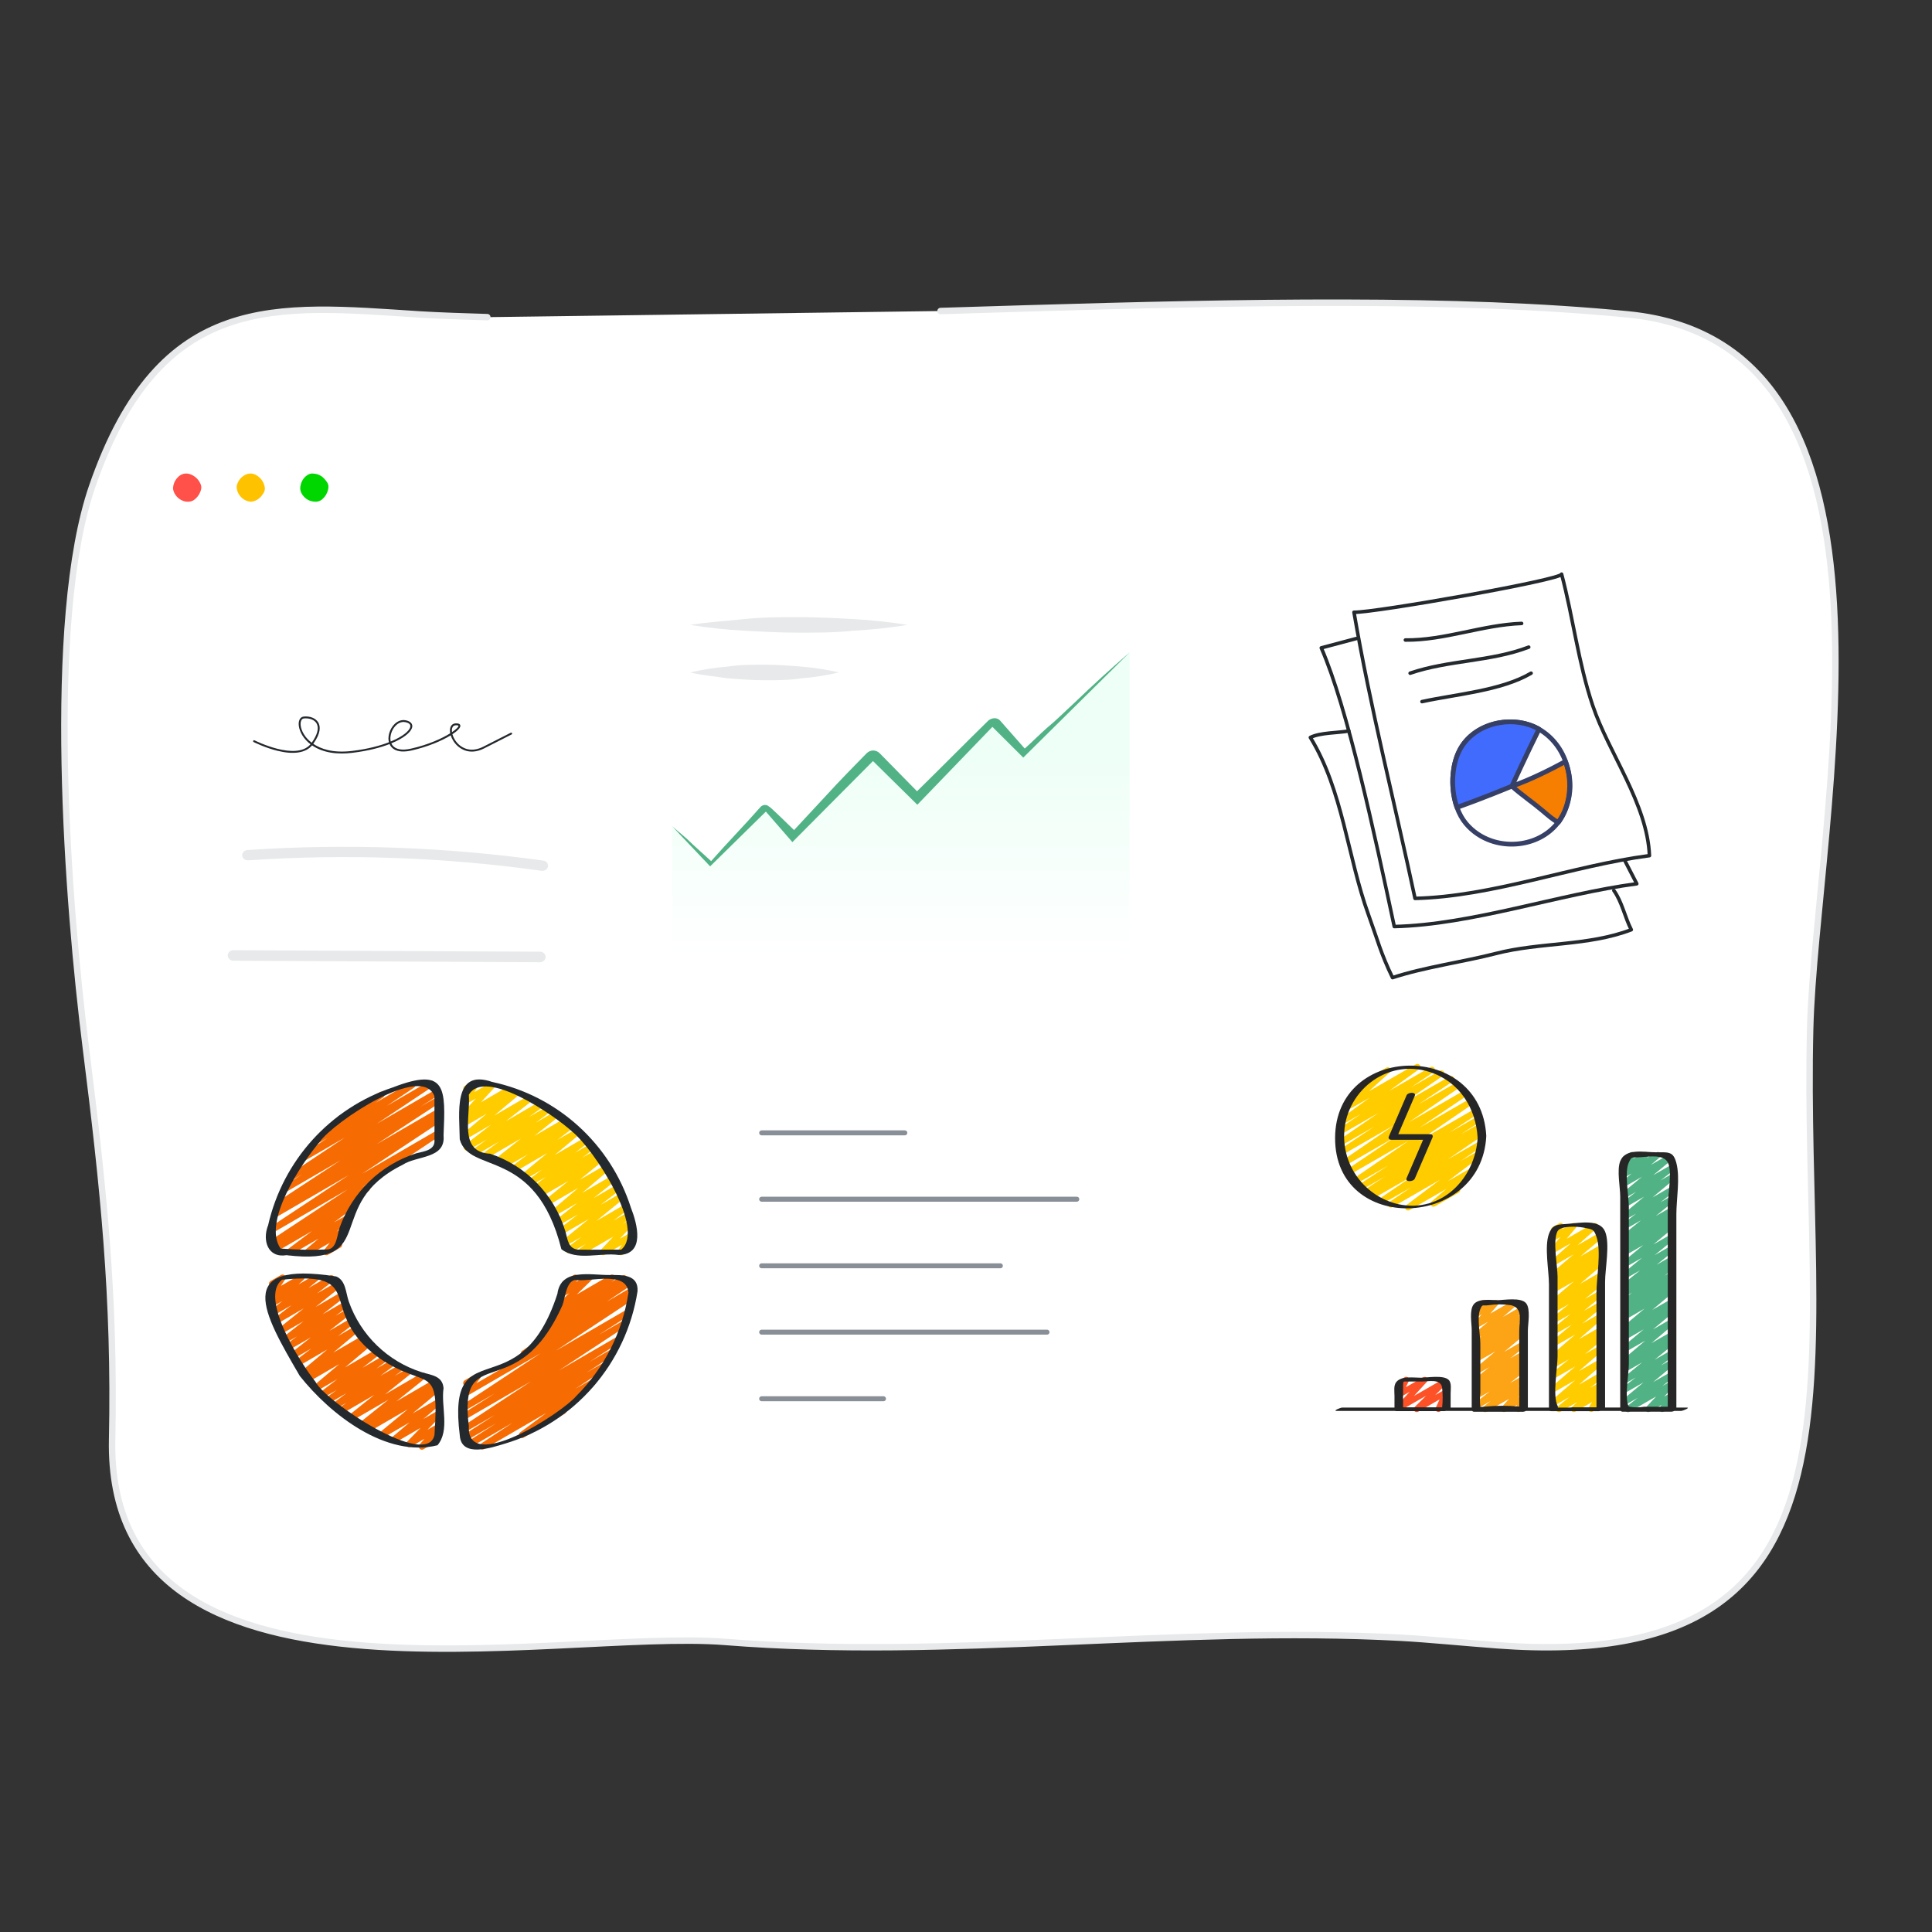 <?xml version="1.0" encoding="UTF-8"?>
<svg width="300px" height="300px" viewBox="0 0 300 300" version="1.1" xmlns="http://www.w3.org/2000/svg" xmlns:xlink="http://www.w3.org/1999/xlink">
    <rect x="0" y="0" width="300" height="300" fill="#333333" stroke="none"/>
    <title>custom_dashboard</title>
    <defs>
        <linearGradient x1="50%" y1="34.481%" x2="50%" y2="100%" id="linearGradient-1">
            <stop stop-color="#EEFFF7" offset="0%"></stop>
            <stop stop-color="#FFFFFF" offset="100%"></stop>
        </linearGradient>
    </defs>
    <g id="custom_dashboard" stroke="none" stroke-width="1" fill="none" fill-rule="evenodd">
        <g id="Group-19" transform="translate(10, 47)">
            <path d="M136.047,1.295 C140.865,1.145 144.435,1.034 149.271,0.89 C182.883,-0.113 216.39,-0.787 242.858,1.826 C289.492,6.435 271.889,80.511 271.082,112.718 C269.777,164.751 283.461,213.051 222.556,208.483 C216.93,208.062 211.727,207.531 207.445,207.303 C172.459,205.434 137.598,210.742 102.603,207.958 C76.204,205.857 6.466,221.688 7.411,176.501 C7.871,154.563 6.068,137.386 3.327,115.673 C0.52,93.437 -2.926,49.459 4.321,28.502 C14.876,-2.003 33.001,0.402 55.143,1.825 C57.924,2.004 62.767,2.167 65.668,2.248" id="Stroke-35" stroke="#E7E9EA" fill="#FFFFFF" stroke-linecap="round" stroke-linejoin="round"></path>
            <g id="bar-chart" transform="translate(197.313, 118.195)" fill-rule="nonzero">
                <path d="M12.671,54.078 C12.484,54.078 12.316,53.965 12.244,53.793 C12.173,53.621 12.213,53.423 12.346,53.292 L14.114,51.546 L10.148,53.826 C9.951,53.94 9.7,53.894 9.557,53.717 C9.414,53.54 9.422,53.286 9.576,53.118 L11.576,50.93 L10.147,51.752 C9.972,51.853 9.75,51.828 9.602,51.69 C9.454,51.553 9.413,51.336 9.501,51.154 L10.008,50.114 C9.842,50.104 9.69,50.02 9.595,49.884 C9.534,49.779 9.517,49.653 9.549,49.535 C9.581,49.417 9.658,49.317 9.764,49.256 L10.805,48.658 C10.98,48.557 11.201,48.582 11.349,48.72 C11.498,48.857 11.539,49.075 11.45,49.257 L10.989,50.207 L13.684,48.666 C13.88,48.553 14.13,48.599 14.273,48.775 C14.415,48.952 14.408,49.205 14.256,49.372 L12.256,51.561 L16.757,48.973 C16.958,48.86 17.211,48.912 17.35,49.095 C17.49,49.277 17.473,49.534 17.311,49.697 L15.543,51.436 L17.019,50.587 C17.193,50.49 17.41,50.515 17.556,50.65 C17.703,50.784 17.747,50.996 17.665,51.177 L17.059,52.491 C17.282,52.383 17.551,52.47 17.668,52.689 C17.784,52.907 17.706,53.178 17.491,53.302 L16.267,54.005 C16.094,54.102 15.878,54.076 15.731,53.943 C15.585,53.809 15.54,53.597 15.622,53.416 L16.226,52.105 L12.899,54.019 C12.829,54.058 12.751,54.078 12.671,54.078 L12.671,54.078 Z" id="Path" fill="#FD5227"></path>
                <path d="M23.3,54.082 C23.105,54.081 22.931,53.958 22.866,53.774 C22.802,53.59 22.861,53.386 23.013,53.264 L24.151,52.359 L22.142,53.514 C21.934,53.631 21.67,53.569 21.536,53.372 C21.401,53.174 21.44,52.908 21.626,52.757 L24.024,50.861 L22.14,51.946 C21.928,52.066 21.658,52.002 21.525,51.799 C21.391,51.595 21.439,51.323 21.635,51.178 L22.426,50.596 L22.14,50.76 C21.927,50.882 21.656,50.816 21.523,50.611 C21.39,50.406 21.441,50.134 21.639,49.99 L21.97,49.752 C21.764,49.779 21.565,49.666 21.484,49.476 C21.403,49.285 21.46,49.064 21.623,48.936 L23.973,47.086 L22.139,48.14 C21.932,48.256 21.671,48.197 21.535,48.003 C21.399,47.81 21.432,47.545 21.612,47.391 L24.906,44.634 L22.139,46.225 C21.926,46.348 21.654,46.284 21.52,46.079 C21.386,45.873 21.437,45.599 21.636,45.455 L22.055,45.152 C21.856,45.216 21.639,45.141 21.523,44.968 C21.388,44.765 21.436,44.493 21.632,44.347 L22.703,43.55 L22.139,43.875 C21.927,43.996 21.658,43.933 21.523,43.73 C21.389,43.527 21.436,43.255 21.631,43.109 L22.809,42.23 L22.139,42.615 C21.932,42.734 21.668,42.676 21.531,42.482 C21.393,42.288 21.427,42.021 21.609,41.867 L23.784,40.027 L22.141,40.972 C21.946,41.085 21.697,41.04 21.554,40.866 C21.41,40.692 21.414,40.441 21.563,40.271 L22.772,38.893 L22.141,39.254 C21.958,39.358 21.727,39.325 21.58,39.173 C21.434,39.021 21.41,38.789 21.523,38.611 L21.825,38.14 C21.659,38.077 21.544,37.924 21.53,37.748 C21.516,37.571 21.605,37.402 21.759,37.313 L22.799,36.716 C22.983,36.612 23.214,36.645 23.36,36.797 C23.506,36.949 23.53,37.181 23.418,37.359 L23.318,37.517 L24.715,36.713 C24.91,36.601 25.158,36.646 25.301,36.819 C25.444,36.992 25.441,37.243 25.293,37.412 L24.086,38.791 L27.695,36.718 C27.902,36.602 28.163,36.66 28.3,36.853 C28.437,37.046 28.404,37.311 28.225,37.466 L26.055,39.304 L29.007,37.609 C29.218,37.488 29.488,37.551 29.623,37.754 C29.757,37.957 29.71,38.229 29.515,38.375 L28.333,39.257 L29.01,38.868 C29.221,38.752 29.486,38.817 29.619,39.018 C29.751,39.218 29.706,39.487 29.515,39.634 L28.444,40.432 L29.012,40.106 C29.224,39.982 29.497,40.047 29.631,40.252 C29.765,40.457 29.714,40.732 29.515,40.875 L29.096,41.178 C29.306,41.107 29.538,41.195 29.647,41.388 C29.756,41.581 29.711,41.824 29.54,41.966 L26.248,44.723 L29.015,43.129 C29.225,43.01 29.491,43.071 29.626,43.27 C29.762,43.469 29.721,43.738 29.532,43.888 L27.179,45.739 L29.018,44.683 C29.231,44.561 29.502,44.626 29.635,44.831 C29.768,45.036 29.717,45.309 29.519,45.453 L29.192,45.688 C29.367,45.663 29.541,45.743 29.636,45.892 C29.771,46.096 29.722,46.369 29.525,46.514 L28.731,47.1 L29.023,46.931 C29.232,46.813 29.497,46.874 29.633,47.072 C29.768,47.27 29.728,47.539 29.54,47.689 L27.135,49.585 L29.025,48.497 C29.233,48.379 29.498,48.44 29.633,48.638 C29.769,48.835 29.729,49.103 29.543,49.254 L28.406,50.157 L29.027,49.801 C29.222,49.689 29.471,49.735 29.613,49.909 C29.756,50.084 29.751,50.335 29.601,50.504 L28.45,51.79 L29.03,51.458 C29.203,51.358 29.42,51.381 29.569,51.514 C29.717,51.647 29.763,51.859 29.682,52.041 L29.384,52.709 C29.564,52.758 29.696,52.91 29.72,53.094 C29.744,53.277 29.654,53.457 29.493,53.55 L28.711,54 C28.538,54.1 28.321,54.077 28.173,53.944 C28.024,53.811 27.978,53.599 28.059,53.417 L28.264,52.957 L26.436,54.009 C26.24,54.12 25.992,54.074 25.85,53.9 C25.707,53.726 25.712,53.474 25.862,53.306 L27.012,52.019 L23.531,54.021 C23.461,54.061 23.381,54.083 23.3,54.082 L23.3,54.082 Z" id="Path" fill="#FCA316"></path>
                <path d="M34.775,54.088 C34.58,54.088 34.405,53.965 34.34,53.782 C34.274,53.598 34.332,53.393 34.485,53.271 L36.39,51.736 L34.134,53.029 C33.928,53.147 33.666,53.09 33.528,52.897 C33.391,52.704 33.423,52.439 33.602,52.284 L37.292,49.101 L34.134,50.916 C33.928,51.034 33.666,50.977 33.528,50.784 C33.391,50.591 33.423,50.326 33.602,50.171 L37.292,46.99 L34.134,48.804 C33.926,48.921 33.663,48.86 33.528,48.664 C33.392,48.468 33.43,48.201 33.614,48.05 L36.343,45.856 L34.129,47.126 C33.918,47.248 33.647,47.184 33.513,46.98 C33.379,46.776 33.428,46.504 33.625,46.359 L34.315,45.852 L34.13,45.958 C33.925,46.074 33.665,46.016 33.528,45.825 C33.391,45.633 33.421,45.37 33.598,45.214 L37.288,42.031 L34.133,43.844 C33.926,43.961 33.664,43.902 33.528,43.707 C33.392,43.513 33.427,43.247 33.608,43.094 L36.749,40.498 L34.133,42.003 C33.925,42.121 33.661,42.061 33.525,41.865 C33.389,41.668 33.426,41.401 33.611,41.249 L36.541,38.86 L34.133,40.243 C33.925,40.36 33.662,40.299 33.527,40.103 C33.391,39.907 33.429,39.64 33.613,39.488 L36.342,37.293 L34.133,38.563 C33.921,38.683 33.651,38.618 33.518,38.414 C33.385,38.21 33.435,37.938 33.631,37.794 L34.016,37.518 C33.808,37.571 33.59,37.474 33.492,37.284 C33.393,37.093 33.44,36.86 33.604,36.722 L37.081,33.773 L34.129,35.468 C33.917,35.589 33.646,35.524 33.513,35.319 C33.38,35.114 33.43,34.841 33.629,34.698 L33.977,34.447 C33.764,34.487 33.551,34.374 33.467,34.174 C33.382,33.975 33.448,33.744 33.626,33.62 L34.252,33.16 L34.129,33.231 C33.927,33.328 33.683,33.265 33.554,33.082 C33.424,32.899 33.445,32.649 33.605,32.491 L37.043,29.582 L34.133,31.255 C33.929,31.369 33.671,31.312 33.533,31.123 C33.396,30.933 33.424,30.671 33.597,30.514 L36.614,27.855 L34.133,29.275 C33.939,29.385 33.693,29.342 33.55,29.171 C33.406,29 33.406,28.751 33.55,28.581 L34.996,26.874 L34.133,27.369 C33.949,27.477 33.715,27.445 33.567,27.292 C33.419,27.139 33.396,26.905 33.511,26.726 L33.839,26.195 C33.665,26.14 33.54,25.988 33.52,25.807 C33.5,25.626 33.589,25.451 33.747,25.36 L34.787,24.762 C34.971,24.653 35.206,24.685 35.354,24.838 C35.503,24.991 35.526,25.226 35.411,25.405 L35.25,25.664 L36.813,24.766 C37.007,24.656 37.252,24.7 37.395,24.871 C37.538,25.041 37.538,25.289 37.395,25.46 L35.951,27.166 L40.119,24.771 C40.323,24.657 40.581,24.714 40.719,24.903 C40.856,25.093 40.828,25.355 40.655,25.512 L37.637,28.172 L40.998,26.242 C41.204,26.125 41.467,26.183 41.603,26.377 C41.74,26.57 41.707,26.836 41.526,26.99 L38.09,29.897 L41,28.223 C41.211,28.105 41.479,28.17 41.611,28.373 C41.744,28.575 41.697,28.845 41.503,28.991 L40.874,29.45 L41.001,29.377 C41.213,29.252 41.487,29.317 41.622,29.523 C41.756,29.729 41.704,30.005 41.502,30.148 L41.153,30.4 C41.328,30.37 41.505,30.441 41.609,30.584 C41.747,30.778 41.714,31.045 41.532,31.199 L38.056,34.154 L41.008,32.459 C41.22,32.341 41.487,32.408 41.619,32.61 C41.751,32.813 41.703,33.083 41.509,33.228 L41.126,33.504 C41.313,33.458 41.509,33.531 41.62,33.688 C41.756,33.886 41.715,34.155 41.527,34.305 L38.798,36.501 L41.012,35.229 C41.22,35.108 41.486,35.167 41.623,35.365 C41.76,35.562 41.721,35.831 41.535,35.982 L38.599,38.373 L41.008,36.988 C41.215,36.869 41.479,36.928 41.616,37.123 C41.753,37.319 41.717,37.586 41.534,37.739 L38.39,40.337 L41.01,38.829 C41.216,38.71 41.48,38.766 41.618,38.96 C41.757,39.153 41.724,39.42 41.543,39.575 L37.853,42.756 L41.008,40.941 C41.22,40.82 41.489,40.885 41.623,41.088 C41.757,41.292 41.708,41.564 41.513,41.709 L40.822,42.216 L41.006,42.108 C41.214,41.99 41.479,42.05 41.616,42.247 C41.752,42.444 41.713,42.712 41.527,42.863 L38.8,45.056 L41.015,43.786 C41.221,43.668 41.483,43.725 41.621,43.918 C41.759,44.11 41.727,44.376 41.548,44.531 L37.858,47.712 L41.014,45.897 C41.219,45.781 41.479,45.839 41.616,46.03 C41.753,46.222 41.723,46.485 41.546,46.641 L37.856,49.824 L41.015,48.008 C41.223,47.89 41.488,47.95 41.624,48.147 C41.76,48.344 41.722,48.612 41.536,48.763 L39.63,50.299 L41.014,49.502 C41.216,49.395 41.467,49.452 41.602,49.637 C41.738,49.822 41.716,50.078 41.551,50.237 L40.707,50.99 L41.015,50.812 C41.197,50.707 41.428,50.739 41.575,50.89 C41.723,51.04 41.749,51.272 41.639,51.451 L41.106,52.317 C41.329,52.251 41.566,52.36 41.66,52.572 C41.754,52.784 41.674,53.032 41.475,53.151 L39.999,53.999 C39.816,54.103 39.586,54.071 39.439,53.921 C39.292,53.771 39.266,53.54 39.375,53.361 L39.897,52.513 L37.308,54.014 C37.103,54.132 36.842,54.076 36.704,53.886 C36.565,53.695 36.594,53.43 36.77,53.273 L37.614,52.522 L35.006,54.022 C34.936,54.064 34.857,54.087 34.775,54.088 L34.775,54.088 Z" id="Path" fill="#FFCC00"></path>
                <path d="M45.486,54.088 C45.29,54.088 45.114,53.964 45.05,53.779 C44.985,53.594 45.046,53.388 45.201,53.267 L47.001,51.854 L45.203,52.886 C44.996,53.002 44.735,52.943 44.599,52.749 C44.463,52.555 44.497,52.289 44.678,52.136 L47.906,49.45 L45.203,51.005 C44.993,51.125 44.727,51.062 44.592,50.862 C44.457,50.663 44.5,50.393 44.69,50.244 L46.689,48.701 L45.203,49.554 C44.996,49.672 44.732,49.612 44.596,49.416 C44.46,49.221 44.497,48.954 44.68,48.802 L47.668,46.361 L45.203,47.778 C44.991,47.898 44.722,47.833 44.589,47.629 C44.456,47.425 44.505,47.153 44.702,47.009 L45.07,46.739 C44.863,46.786 44.651,46.686 44.556,46.497 C44.461,46.307 44.508,46.078 44.67,45.941 L48.162,42.977 L45.199,44.682 C44.991,44.8 44.727,44.742 44.591,44.546 C44.454,44.351 44.489,44.084 44.673,43.931 L47.935,41.212 L45.202,42.784 C44.991,42.904 44.723,42.839 44.589,42.637 C44.455,42.434 44.503,42.163 44.697,42.017 L45.558,41.382 L45.202,41.586 C44.996,41.703 44.733,41.645 44.596,41.451 C44.459,41.256 44.493,40.99 44.675,40.837 L48.033,38.017 L45.202,39.645 C44.99,39.767 44.719,39.702 44.585,39.498 C44.451,39.293 44.502,39.019 44.7,38.875 L45.125,38.567 C44.909,38.642 44.671,38.549 44.564,38.348 C44.457,38.147 44.514,37.898 44.698,37.763 L45.403,37.246 L45.202,37.361 C44.992,37.478 44.726,37.414 44.593,37.214 C44.46,37.013 44.504,36.745 44.694,36.597 L46.144,35.507 L45.207,36.046 C44.995,36.166 44.725,36.101 44.592,35.897 C44.459,35.693 44.509,35.421 44.705,35.277 L45.065,35.017 C44.856,35.058 44.647,34.952 44.557,34.76 C44.468,34.568 44.522,34.34 44.688,34.208 L47.363,32.062 L45.205,33.303 C44.997,33.423 44.731,33.364 44.594,33.167 C44.457,32.969 44.495,32.7 44.682,32.549 L47.67,30.106 L45.205,31.523 C44.998,31.64 44.736,31.581 44.6,31.386 C44.464,31.191 44.499,30.926 44.68,30.772 L47.855,28.141 L45.205,29.665 C44.993,29.786 44.724,29.722 44.59,29.518 C44.456,29.315 44.505,29.043 44.701,28.898 L45.466,28.334 L45.205,28.484 C44.993,28.605 44.724,28.541 44.59,28.337 C44.456,28.134 44.505,27.862 44.701,27.717 L45.346,27.241 L45.202,27.323 C44.994,27.442 44.729,27.382 44.593,27.185 C44.457,26.988 44.495,26.72 44.681,26.569 L47.493,24.296 L45.202,25.613 C44.992,25.735 44.723,25.674 44.588,25.473 C44.452,25.272 44.496,25 44.689,24.852 L46.748,23.254 L45.202,24.144 C44.996,24.259 44.735,24.2 44.599,24.007 C44.463,23.813 44.496,23.549 44.676,23.395 L47.983,20.625 L45.202,22.224 C44.992,22.346 44.723,22.284 44.588,22.083 C44.452,21.882 44.496,21.611 44.689,21.463 L46.745,19.868 L45.202,20.754 C44.995,20.871 44.734,20.811 44.598,20.617 C44.462,20.423 44.496,20.158 44.677,20.004 L47.64,17.543 L45.202,18.946 C44.996,19.065 44.733,19.007 44.595,18.813 C44.458,18.619 44.491,18.353 44.672,18.199 L46.064,17.009 L45.202,17.505 C44.999,17.619 44.742,17.564 44.604,17.377 C44.466,17.189 44.49,16.929 44.66,16.77 L44.991,16.467 C44.861,16.471 44.736,16.422 44.643,16.331 C44.496,16.182 44.468,15.953 44.576,15.773 L44.93,15.18 C44.75,15.132 44.616,14.98 44.592,14.795 C44.567,14.611 44.657,14.43 44.82,14.337 L45.86,13.74 C46.042,13.635 46.272,13.665 46.42,13.814 C46.567,13.963 46.595,14.193 46.487,14.373 L46.274,14.728 L47.995,13.743 C48.198,13.629 48.455,13.684 48.593,13.871 C48.731,14.059 48.707,14.319 48.537,14.478 L48.387,14.616 L49.905,13.743 C50.111,13.627 50.372,13.685 50.509,13.877 C50.646,14.07 50.614,14.335 50.435,14.49 L49.042,15.684 L51.835,14.079 C52.042,13.962 52.303,14.022 52.439,14.216 C52.575,14.41 52.541,14.675 52.36,14.829 L49.397,17.29 L52.067,15.754 C52.277,15.635 52.543,15.698 52.677,15.897 C52.812,16.096 52.77,16.365 52.581,16.514 L50.527,18.109 L52.068,17.222 C52.275,17.106 52.536,17.165 52.672,17.359 C52.808,17.552 52.775,17.817 52.595,17.971 L49.288,20.741 L52.07,19.141 C52.28,19.022 52.546,19.084 52.68,19.284 C52.815,19.483 52.773,19.752 52.584,19.901 L50.521,21.5 L52.071,20.609 C52.28,20.487 52.547,20.547 52.684,20.745 C52.821,20.944 52.781,21.214 52.592,21.365 L49.782,23.635 L52.072,22.319 C52.283,22.201 52.551,22.267 52.683,22.469 C52.816,22.671 52.769,22.941 52.575,23.087 L51.924,23.564 L52.073,23.48 C52.284,23.365 52.548,23.431 52.68,23.632 C52.811,23.832 52.766,24.1 52.576,24.247 L51.813,24.809 L52.074,24.66 C52.281,24.543 52.543,24.603 52.679,24.798 C52.815,24.992 52.78,25.258 52.598,25.411 L49.423,28.043 L52.075,26.517 C52.283,26.394 52.551,26.453 52.689,26.651 C52.827,26.849 52.787,27.12 52.598,27.271 L49.612,29.713 L52.075,28.296 C52.284,28.176 52.55,28.236 52.686,28.434 C52.822,28.632 52.783,28.9 52.596,29.051 L49.921,31.199 L52.079,29.956 C52.291,29.836 52.561,29.901 52.694,30.105 C52.827,30.309 52.777,30.581 52.581,30.726 L52.224,30.985 C52.406,30.951 52.591,31.028 52.695,31.181 C52.83,31.384 52.783,31.655 52.589,31.802 L51.146,32.893 L52.081,32.354 C52.293,32.233 52.562,32.298 52.696,32.501 C52.83,32.704 52.781,32.976 52.586,33.121 L51.878,33.642 L52.082,33.524 C52.294,33.401 52.567,33.465 52.701,33.67 C52.835,33.876 52.784,34.15 52.585,34.293 L52.158,34.603 C52.369,34.527 52.604,34.612 52.716,34.806 C52.828,34.999 52.784,35.245 52.611,35.388 L49.252,38.207 L52.085,36.578 C52.296,36.458 52.565,36.523 52.698,36.725 C52.832,36.927 52.784,37.199 52.59,37.344 L51.731,37.978 L52.086,37.775 C52.293,37.654 52.559,37.712 52.697,37.909 C52.834,38.105 52.798,38.374 52.612,38.526 L49.351,41.244 L52.084,39.659 C52.29,39.542 52.552,39.601 52.688,39.794 C52.825,39.987 52.793,40.252 52.613,40.406 L49.122,43.369 L52.086,41.665 C52.298,41.544 52.567,41.61 52.7,41.814 C52.833,42.018 52.784,42.289 52.587,42.434 L52.218,42.702 C52.401,42.662 52.59,42.735 52.698,42.886 C52.835,43.082 52.798,43.351 52.612,43.503 L49.623,45.945 L52.087,44.53 C52.298,44.404 52.571,44.464 52.708,44.668 C52.845,44.871 52.798,45.145 52.601,45.292 L50.604,46.834 L52.088,45.981 C52.295,45.865 52.557,45.924 52.693,46.118 C52.829,46.312 52.795,46.578 52.614,46.731 L49.386,49.418 L52.094,47.861 C52.303,47.742 52.569,47.803 52.705,48.002 C52.84,48.201 52.799,48.47 52.61,48.62 L50.807,50.035 L52.091,49.3 C52.289,49.187 52.54,49.235 52.682,49.413 C52.823,49.591 52.813,49.846 52.658,50.012 L51.101,51.666 L52.092,51.096 C52.28,50.988 52.519,51.025 52.665,51.186 C52.811,51.347 52.824,51.587 52.697,51.763 L52.328,52.273 C52.536,52.275 52.716,52.416 52.769,52.616 C52.821,52.816 52.733,53.027 52.553,53.13 L51.028,54.008 C50.839,54.116 50.601,54.079 50.455,53.919 C50.309,53.759 50.295,53.518 50.422,53.342 L50.698,52.959 L48.861,54.016 C48.663,54.128 48.413,54.079 48.272,53.902 C48.131,53.724 48.14,53.471 48.294,53.305 L49.851,51.651 L45.716,54.029 C45.646,54.069 45.567,54.089 45.486,54.088 L45.486,54.088 Z" id="Path" fill="#51B285"></path>
                <path d="M11.327,22.773 C11.128,22.773 10.952,22.646 10.889,22.458 C10.827,22.271 10.891,22.064 11.05,21.945 L16.271,18.007 L8.878,22.26 C8.664,22.377 8.395,22.307 8.265,22.101 C8.136,21.894 8.19,21.623 8.389,21.482 L11.842,19.149 L7.369,21.722 C7.155,21.841 6.885,21.772 6.754,21.565 C6.624,21.359 6.678,21.087 6.878,20.946 L12.358,17.218 L5.901,20.931 C5.684,21.063 5.4,20.995 5.267,20.778 C5.134,20.561 5.203,20.278 5.42,20.146 L5.832,19.884 L5.102,20.303 C4.887,20.421 4.616,20.35 4.487,20.141 C4.358,19.932 4.416,19.659 4.62,19.521 L7.756,17.483 L4.173,19.543 C3.958,19.663 3.686,19.593 3.556,19.384 C3.426,19.174 3.485,18.9 3.689,18.762 L8.232,15.794 L3.377,18.586 C3.163,18.712 2.886,18.646 2.752,18.436 C2.619,18.225 2.678,17.948 2.885,17.809 L11.438,11.937 L2.399,17.138 C2.184,17.26 1.91,17.192 1.779,16.983 C1.648,16.774 1.706,16.499 1.91,16.36 L9.347,11.345 L1.703,15.74 C1.489,15.858 1.221,15.789 1.091,15.583 C0.96,15.378 1.013,15.106 1.211,14.965 L9.186,9.506 L1.192,14.101 C0.977,14.218 0.708,14.147 0.579,13.94 C0.45,13.733 0.506,13.462 0.706,13.321 L6.045,9.767 L1.019,12.662 C0.804,12.788 0.527,12.722 0.394,12.512 C0.26,12.302 0.319,12.024 0.526,11.885 L6.756,7.608 L1.011,10.911 C0.796,11.033 0.523,10.964 0.392,10.755 C0.261,10.547 0.318,10.272 0.522,10.132 L4.02,7.775 L1.192,9.402 C0.98,9.522 0.71,9.457 0.577,9.253 C0.444,9.049 0.494,8.777 0.69,8.633 L5.363,5.252 L1.924,7.23 C1.722,7.34 1.468,7.283 1.332,7.098 C1.196,6.912 1.218,6.654 1.385,6.495 L4.664,3.542 C4.435,3.654 4.158,3.559 4.047,3.33 C3.935,3.102 4.03,2.827 4.259,2.715 L7.965,0.586 C8.168,0.476 8.421,0.533 8.557,0.718 C8.693,0.904 8.671,1.162 8.504,1.321 L5.238,4.262 L12.546,0.06 C12.759,-0.06 13.028,0.005 13.161,0.209 C13.294,0.413 13.245,0.685 13.048,0.829 L8.377,4.209 L14.805,0.51 C15.02,0.388 15.294,0.456 15.425,0.665 C15.556,0.874 15.498,1.149 15.294,1.288 L11.789,3.646 L16.266,1.073 C16.48,0.953 16.752,1.02 16.883,1.227 C17.014,1.434 16.96,1.707 16.759,1.849 L10.538,6.124 L17.809,1.941 C18.024,1.825 18.292,1.895 18.422,2.102 C18.551,2.309 18.495,2.581 18.295,2.721 L12.945,6.281 L18.912,2.849 C19.126,2.727 19.399,2.795 19.531,3.003 C19.663,3.211 19.607,3.486 19.404,3.626 L11.434,9.08 L20.082,4.107 C20.297,3.985 20.57,4.053 20.701,4.262 C20.832,4.471 20.775,4.746 20.571,4.885 L13.127,9.903 L20.977,5.389 C21.192,5.262 21.469,5.328 21.602,5.538 C21.736,5.749 21.677,6.026 21.47,6.165 L12.917,12.036 L21.763,6.948 C21.979,6.826 22.254,6.896 22.384,7.107 C22.514,7.317 22.454,7.593 22.247,7.73 L17.701,10.702 L22.138,8.15 C22.353,8.032 22.624,8.103 22.753,8.312 C22.882,8.521 22.824,8.794 22.62,8.932 L19.484,10.965 L22.375,9.304 C22.591,9.181 22.867,9.251 22.997,9.463 C23.127,9.675 23.064,9.952 22.855,10.087 L22.454,10.343 L22.478,10.33 C22.693,10.208 22.965,10.276 23.097,10.484 C23.229,10.692 23.173,10.966 22.97,11.107 L17.482,14.839 L22.437,11.99 C22.652,11.863 22.93,11.93 23.063,12.141 C23.195,12.352 23.135,12.631 22.926,12.768 L19.471,15.102 L22.207,13.528 C22.418,13.409 22.685,13.472 22.819,13.673 C22.953,13.874 22.908,14.145 22.716,14.292 L17.495,18.231 L21.206,16.097 C21.413,15.975 21.679,16.032 21.817,16.228 C21.956,16.423 21.921,16.691 21.737,16.845 L19.035,19.137 C19.231,19.161 19.39,19.308 19.429,19.501 C19.469,19.694 19.381,19.89 19.21,19.99 L15.505,22.122 C15.298,22.241 15.034,22.184 14.896,21.989 C14.759,21.795 14.793,21.528 14.975,21.374 L17.287,19.413 L11.551,22.711 C11.483,22.75 11.406,22.772 11.327,22.773 Z" id="Path" fill="#FFCC00"></path>
                <g id="Group" transform="translate(0, 0.275)" fill="#262626">
                    <path d="M23.473,10.992 C23.473,10.974 23.463,10.965 23.461,10.949 C23.46,10.934 23.475,10.918 23.474,10.901 C22.677,-3.876 0.063,-3.491 0,11.212 C-0.063,26.206 22.69,25.478 23.473,10.992 L23.473,10.992 Z M14.738,1.002 C19.301,2.495 21.869,6.584 22.134,11.213 C21.773,17.458 16.573,22.988 9.773,21.506 C4.857,20.354 1.387,15.977 1.4,10.946 C1.4,4.16 7.937,-1.222 14.738,1.002 Z" id="Shape"></path>
                    <path d="M8.727,11.516 L13.663,11.516 C12.811,13.498 11.958,15.481 11.105,17.463 C10.823,18.12 12.163,18.041 12.369,17.561 L15.137,11.128 C15.254,10.852 15.035,10.642 14.748,10.642 L9.811,10.642 C10.665,8.66 11.517,6.677 12.369,4.695 C12.651,4.039 11.312,4.117 11.105,4.597 L8.338,11.03 C8.221,11.303 8.44,11.516 8.727,11.516 L8.727,11.516 Z" id="Path"></path>
                    <path d="M54.607,53.095 L52.993,53.095 L52.993,23.087 C52.993,20.697 53.596,17.445 52.993,15.119 C52.512,13.263 51.72,13.456 49.79,13.456 C47.977,13.456 45.113,12.77 44.276,14.834 C43.723,16.196 44.276,18.924 44.276,20.356 L44.276,53.092 L41.923,53.092 L41.923,33.583 C41.923,31.529 42.713,27.662 41.923,25.763 C41.103,23.792 38.043,24.418 36.147,24.568 C34.579,24.693 33.782,24.588 33.208,26.121 C32.47,28.084 33.208,31.862 33.208,33.94 L33.208,53.095 L29.933,53.095 L29.933,41.136 C29.933,40.146 30.39,37.795 29.662,36.902 C28.861,35.921 26.195,36.418 25.2,36.418 C24.206,36.418 22.29,36.108 21.53,37.061 C20.816,37.952 21.214,40.032 21.214,41.029 L21.214,53.095 L17.94,53.095 L17.94,50.905 C17.94,50.301 18.124,49.268 17.629,48.791 C16.803,47.998 14.28,48.463 13.293,48.463 C12.204,48.463 10.29,48.145 9.499,49.136 C9.056,49.688 9.222,50.601 9.222,51.261 L9.222,53.099 L1.104,53.099 C0.834,53.099 -0.401,53.615 0.23,53.615 L9.294,53.615 C9.396,53.646 9.503,53.658 9.609,53.651 L16.989,53.651 C16.997,53.651 17.009,53.651 17.018,53.647 C17.092,53.64 17.165,53.63 17.237,53.615 L21.283,53.615 C21.372,53.708 21.498,53.758 21.628,53.75 L28.968,53.75 C29.202,53.77 29.436,53.723 29.645,53.615 L33.274,53.615 C33.377,53.648 33.486,53.661 33.594,53.654 L40.973,53.654 C40.98,53.654 40.991,53.654 41,53.649 C41.08,53.643 41.16,53.632 41.24,53.615 L44.346,53.615 C44.438,53.701 44.56,53.745 44.685,53.738 L52.02,53.738 C52.246,53.755 52.472,53.713 52.676,53.615 L53.731,53.615 C54.002,53.612 55.238,53.095 54.607,53.095 L54.607,53.095 Z M45.614,15.023 C46.092,14.034 46.012,14.317 47.48,14.217 C48.814,14.125 50.965,13.757 51.656,15.022 C52.407,16.395 51.656,20.21 51.656,21.752 L51.656,52.973 L47.98,52.973 C47.242,53.092 46.489,53.092 45.751,52.973 C45.672,52.933 45.61,52.906 45.556,52.881 C44.91,51.429 45.614,47.832 45.614,46.356 L45.614,21.956 C45.614,20.314 44.882,16.534 45.614,15.023 L45.614,15.023 Z M34.503,53.057 L34.474,53.033 C34.575,53.099 34.704,53.143 34.544,52.824 C33.739,51.219 34.544,46.942 34.544,45.196 L34.544,32.753 C34.544,31.134 33.749,27.137 34.544,25.704 C35.005,24.871 37.482,24.931 38.616,25.161 C40.034,25.447 40.173,25.382 40.587,26.576 C41.37,28.832 40.587,32.886 40.587,35.23 L40.587,53.058 L36.934,53.058 C36.841,53.058 36.64,53.076 36.401,53.097 L34.596,53.097 C34.564,53.087 34.532,53.074 34.503,53.057 L34.503,53.057 Z M22.554,37.791 C22.923,36.964 22.861,37.342 23.8,37.205 C24.973,37.029 26.165,37.029 27.338,37.205 C29.211,37.664 28.594,39.575 28.594,41.293 L28.594,52.94 C26.791,52.772 24.976,52.779 23.174,52.96 C22.971,52.989 22.766,53.004 22.561,53.004 C22.561,52.99 22.561,52.983 22.554,52.967 C22.468,52.259 22.468,51.542 22.554,50.834 L22.554,43.215 C22.554,41.846 21.986,39.06 22.554,37.791 Z M10.562,49.613 C10.573,48.94 10.586,49.052 11.247,49.052 L13.445,49.052 C14.52,49.052 16.33,48.593 16.606,49.927 C16.731,50.967 16.737,52.018 16.623,53.059 L10.562,53.059 C10.559,51.911 10.538,50.761 10.56,49.613 L10.562,49.613 Z" id="Shape"></path>
                </g>
            </g>
            <g id="Group-6" transform="translate(24.801, 48.828)">
                <path d="M36.058,16.791 C36.034,16.791 36.009,16.792 35.982,16.793 C35.704,16.804 35.516,16.942 35.424,17.202 C35.36,17.381 35.346,17.609 35.38,17.862 C36.054,17.408 36.411,17.039 36.389,16.876 C36.384,16.84 36.291,16.791 36.058,16.791 M27.863,16.278 C27.301,16.278 26.745,16.619 26.331,17.231 C25.939,17.809 25.707,18.631 25.869,19.316 C26.141,19.203 26.382,19.094 26.595,18.991 C28.277,18.174 28.9,17.4 28.922,16.947 C28.94,16.562 28.517,16.388 28.158,16.31 C28.06,16.289 27.961,16.278 27.863,16.278 M12.692,15.717 C12.591,15.717 12.488,15.722 12.383,15.733 C12.196,15.753 12.057,15.865 11.969,16.065 C11.757,16.546 11.871,17.52 12.62,18.523 C12.813,18.783 13.129,19.141 13.602,19.499 C14.492,18.263 14.762,17.205 14.362,16.511 C14.074,16.013 13.438,15.717 12.692,15.717 M18.275,21.175 C17.078,21.175 15.995,20.993 15.04,20.631 C14.537,20.44 14.073,20.199 13.658,19.914 C12.667,21.087 10.811,21.378 8.273,20.754 C6.309,20.271 4.6,19.402 4.583,19.394 C4.51,19.356 4.482,19.267 4.519,19.194 C4.557,19.122 4.646,19.093 4.719,19.13 C4.785,19.164 11.158,22.38 13.417,19.739 C13.017,19.434 12.668,19.085 12.381,18.7 C11.679,17.759 11.397,16.627 11.697,15.946 C11.827,15.65 12.059,15.47 12.351,15.439 C13.344,15.334 14.235,15.696 14.62,16.363 C14.948,16.932 15.074,17.966 13.843,19.673 C14.971,20.44 16.85,21.138 19.819,20.783 C22.415,20.474 24.299,19.933 25.589,19.429 C25.377,18.628 25.655,17.699 26.084,17.066 C26.642,16.242 27.441,15.851 28.221,16.021 C29.119,16.216 29.231,16.694 29.219,16.961 C29.185,17.657 28.253,18.515 26.726,19.257 C26.503,19.365 26.249,19.48 25.963,19.597 C26.001,19.685 26.047,19.768 26.101,19.848 C26.582,20.545 27.597,20.742 29.038,20.416 C31.736,19.806 33.851,18.827 35.106,18.04 C35.04,17.697 35.048,17.372 35.143,17.103 C35.276,16.728 35.57,16.513 35.971,16.497 C36.52,16.476 36.661,16.67 36.684,16.837 C36.725,17.15 36.268,17.642 35.447,18.185 C35.6,18.74 35.956,19.358 36.501,19.833 C37.094,20.349 38.37,21.071 40.263,20.109 L44.507,17.952 C44.58,17.915 44.67,17.943 44.707,18.016 C44.744,18.089 44.715,18.178 44.642,18.215 L40.398,20.372 C38.349,21.414 36.955,20.621 36.306,20.056 C35.773,19.593 35.375,18.961 35.185,18.353 C33.817,19.198 31.627,20.135 29.104,20.705 C27.121,21.153 26.243,20.577 25.856,20.015 C25.789,19.917 25.732,19.814 25.686,19.708 C24.377,20.219 22.471,20.765 19.854,21.077 C19.308,21.142 18.782,21.175 18.275,21.175" id="Fill-70" fill="#24292E"></path>
                <g id="Group-5" transform="translate(0, 35.102)" fill="#E7E9EA" fill-rule="nonzero" stroke="#FFFFFF" stroke-width="1.122">
                    <path d="M49.625,2.148 C34.412,0.024 18.924,-0.526 3.583,0.503 C2.79,0.558 2.19,1.209 2.247,1.96 C2.302,2.706 2.966,3.275 3.788,3.221 C18.918,2.194 34.195,2.742 49.201,4.838 C49.273,4.849 49.342,4.855 49.414,4.855 C50.118,4.855 50.736,4.367 50.84,3.692 C50.958,2.948 50.413,2.257 49.625,2.148 L49.625,2.148 Z" id="Path"></path>
                    <path d="M49.045,16.289 L1.449,16.057 C1.446,16.057 1.446,16.057 1.443,16.057 C0.649,16.057 0.003,16.672 0,17.427 C-0.003,18.188 0.638,18.811 1.437,18.813 L49.033,19.045 L49.039,19.045 C49.833,19.045 50.479,18.433 50.482,17.675 C50.485,16.914 49.844,16.292 49.045,16.289 L49.045,16.289 Z" id="Path"></path>
                </g>
                <g id="Group-3" transform="translate(69.553, 0)">
                    <path d="M19.686,2.412 C22.499,2.412 25.311,2.412 28.123,2.11 C30.936,1.959 33.748,1.658 36.56,1.206 C33.748,0.754 30.936,0.452 28.123,0.301 C25.311,0.151 22.499,0 19.686,0 C16.874,0 14.062,0 11.249,0.301 C8.437,0.603 5.625,0.754 2.812,1.206 C5.625,1.658 8.437,1.959 11.249,2.11 C14.062,2.261 16.874,2.412 19.686,2.412 Z" id="Path" fill="#E7E9EA" fill-rule="nonzero"></path>
                    <path d="M8.585,9.496 C10.509,9.647 12.434,9.797 14.358,9.797 C16.282,9.797 18.206,9.797 20.13,9.496 C22.055,9.345 23.979,9.044 25.903,8.591 C23.979,8.139 22.055,7.838 20.13,7.687 C18.354,7.536 16.282,7.386 14.358,7.386 C12.434,7.386 10.509,7.386 8.585,7.687 C6.661,7.838 4.737,8.139 2.812,8.591 C4.737,9.044 6.661,9.194 8.585,9.496 Z" id="Path" fill="#E7E9EA" fill-rule="nonzero"></path>
                    <path d="M2.812,35.781 L5.773,39.097 C5.921,39.247 6.217,39.247 6.513,39.097 C9.177,36.685 11.841,34.123 14.358,31.711 C14.506,31.862 18.206,35.931 18.058,35.781 C18.502,36.233 19.242,36.233 19.686,35.781 C19.834,35.63 26.199,29.45 26.051,29.601 C27.827,27.943 29.456,26.134 31.232,24.476 C36.857,30.355 35.968,29.299 37.005,30.355 C37.597,30.957 38.485,30.957 39.077,30.355 C42.777,26.586 46.478,22.818 50.03,18.899 L54.027,22.818 C54.471,23.27 55.063,23.27 55.507,22.818 C56.839,21.462 58.171,19.954 59.503,18.598 C60.835,17.091 62.168,15.734 63.352,14.227 C65.868,11.363 68.532,8.499 71.049,5.485 C68.088,8.047 65.276,10.609 62.464,13.322 C60.983,14.679 59.651,16.035 58.171,17.241 C56.987,18.296 55.951,19.351 54.767,20.407 L50.918,16.035 C50.474,15.583 49.734,15.583 49.142,16.035 C45.442,19.653 41.741,23.421 38.041,27.039 C36.116,25.079 34.192,23.12 32.268,21.16 C31.676,20.557 30.788,20.557 30.196,21.16 C28.123,23.27 26.051,25.381 24.127,27.491 L18.946,33.068 C18.798,32.917 14.95,29.149 15.098,29.45 C14.654,28.998 14.062,29.149 13.766,29.45 C11.249,32.314 8.585,35.027 6.069,37.891 L3.256,35.329 C2.22,34.273 1.036,33.369 0,32.465 C0.888,33.52 1.924,34.575 2.812,35.781 L2.812,35.781 Z" id="Path" fill="#51B285" fill-rule="nonzero"></path>
                    <polygon id="Path-5" fill="url(#linearGradient-1)" points="0 32.465 5.916 38.697 14.568 30.196 18.687 34.935 31.203 22.347 38.088 29.132 49.744 17.038 54.537 21.81 71.049 5.485 71.049 53.073 0 53.073"></polygon>
                </g>
            </g>
            <g id="Group-27" transform="translate(193.473, 42.151)">
                <path d="M39.603,29.097 C37.537,30.222 34.154,31.952 31.291,32.923 C32.804,34.272 34.532,35.444 36.092,36.761 C36.706,37.279 37.771,38.238 38.506,38.545 C38.506,38.545 41.716,34.583 39.603,29.097" id="Fill-1" fill="#F67E01"></path>
                <path d="M39.603,29.097 C37.537,30.222 34.154,31.952 31.291,32.923 C32.804,34.272 34.532,35.444 36.092,36.761 C36.706,37.279 37.771,38.238 38.506,38.545 C38.506,38.545 41.716,34.583 39.603,29.097 Z" id="Stroke-3" stroke="#364066" stroke-width="0.737" stroke-linecap="round" stroke-linejoin="round"></path>
                <path d="M28.076,41.403 C32.505,42.934 37.968,41.115 39.664,36.341 C41.192,32.041 39.814,26.565 35.501,24.075 C31.418,21.718 25.236,23.073 23.082,27.52 C21.496,30.796 21.816,35.935 24.159,38.728 C25.23,40.004 26.595,40.89 28.076,41.403 Z" id="Stroke-5" stroke="#364066" stroke-width="0.737" stroke-linecap="round" stroke-linejoin="round"></path>
                <path d="M31.292,32.923 C31.292,32.923 33.758,27.549 35.501,24.075 C33.678,23.022 31.435,22.71 29.32,23.083 C26.699,23.545 24.274,25.059 23.082,27.52 C22.598,28.521 22.291,29.695 22.166,30.923 C21.985,32.697 22.181,34.582 22.765,36.22 C26.998,34.724 31.292,32.923 31.292,32.923" id="Fill-7" fill="#416BFD"></path>
                <path d="M31.292,32.923 C31.292,32.923 33.758,27.549 35.501,24.075 C33.678,23.022 31.435,22.71 29.32,23.083 C26.699,23.545 24.274,25.059 23.082,27.52 C22.598,28.521 22.291,29.695 22.166,30.923 C21.985,32.697 22.181,34.582 22.765,36.22 C26.998,34.724 31.292,32.923 31.292,32.923 Z" id="Stroke-9" stroke="#364066" stroke-width="0.737" stroke-linecap="round" stroke-linejoin="round"></path>
                <path d="M39.01,0 C39.233,0.84 9.773,6.032 6.772,5.917 C9.297,20.679 13.118,35.646 16.251,50.352 C28.352,50.068 40.63,45.291 52.651,43.711 C52.338,35.688 46.323,27.784 43.837,20.392 C41.6,13.741 40.797,6.731 39.01,0 Z" id="Stroke-11" stroke="#24292E" stroke-width="0.548" stroke-linecap="round" stroke-linejoin="round"></path>
                <path d="M14.755,10.231 C20.817,10.299 26.721,7.88 32.802,7.656" id="Stroke-13" stroke="#24292E" stroke-width="0.548" stroke-linecap="round" stroke-linejoin="round"></path>
                <path d="M15.491,15.382 C21.485,13.337 27.996,13.595 33.907,11.335" id="Stroke-15" stroke="#24292E" stroke-width="0.548" stroke-linecap="round" stroke-linejoin="round"></path>
                <path d="M17.333,19.796 C22.54,18.653 29.64,18.111 34.275,15.382" id="Stroke-17" stroke="#24292E" stroke-width="0.548" stroke-linecap="round" stroke-linejoin="round"></path>
                <path d="M7.151,9.998 L1.696,11.45 C5.789,20.838 9.895,40.017 13.029,54.723 C25.129,54.438 38.666,49.662 50.686,48.081 L48.88,44.58" id="Stroke-19" stroke="#24292E" stroke-width="0.548" stroke-linecap="round" stroke-linejoin="round"></path>
                <path d="M5.972,24.353 C4.335,24.662 1.507,24.589 0,25.362 C5.037,33.561 5.772,43.924 9.013,52.861 C10.426,56.757 10.94,58.914 12.76,62.656 C17.693,61.029 23.697,60.225 28.801,58.909 C35.708,57.129 43.123,57.783 49.832,55.217 C48.85,53.317 48.377,50.84 47.124,49.125" id="Stroke-21" stroke="#24292E" stroke-width="0.548" stroke-linecap="round" stroke-linejoin="round"></path>
            </g>
            <g id="Group-15" transform="translate(31.204, 120.613)">
                <g id="Group-13" transform="translate(77.065, 8.103)" stroke="#898F96" stroke-linecap="round" stroke-linejoin="round" stroke-width="0.771">
                    <line x1="0" y1="0.193" x2="22.233" y2="0.193" id="Path"></line>
                    <line x1="0" y1="10.496" x2="48.936" y2="10.496" id="Path"></line>
                    <line x1="0" y1="20.837" x2="37.068" y2="20.837" id="Path"></line>
                    <line x1="0" y1="31.14" x2="44.312" y2="31.14" id="Path"></line>
                    <line x1="0" y1="41.481" x2="18.919" y2="41.481" id="Path"></line>
                </g>
                <g id="donut-chart" fill-rule="nonzero">
                    <path d="M48.909,27.304 C48.7,27.304 48.515,27.169 48.448,26.97 C48.382,26.771 48.451,26.551 48.618,26.425 L49.767,25.553 L47.388,26.934 C47.165,27.06 46.883,26.992 46.743,26.777 C46.602,26.563 46.651,26.276 46.854,26.12 L49.062,24.459 L46.587,25.897 C46.367,26.026 46.086,25.963 45.942,25.753 C45.797,25.542 45.839,25.256 46.037,25.095 L50.252,21.657 L46.108,24.064 C45.886,24.191 45.604,24.125 45.462,23.912 C45.32,23.698 45.366,23.411 45.568,23.254 L48.552,20.954 L45.623,22.654 C45.402,22.781 45.122,22.716 44.979,22.504 C44.836,22.293 44.88,22.007 45.078,21.848 L48.455,19.172 L44.956,21.199 C44.738,21.324 44.461,21.262 44.317,21.056 C44.173,20.849 44.209,20.567 44.4,20.403 L48.586,16.851 L43.991,19.518 C43.772,19.645 43.492,19.581 43.349,19.371 C43.206,19.162 43.246,18.877 43.442,18.716 L47.057,15.767 L42.994,18.125 C42.77,18.256 42.483,18.186 42.342,17.967 C42.201,17.749 42.256,17.457 42.467,17.305 L43.245,16.747 L42.294,17.299 C42.071,17.426 41.789,17.357 41.648,17.142 C41.507,16.927 41.557,16.639 41.762,16.484 L43.585,15.122 L41.408,16.392 C41.186,16.518 40.904,16.45 40.763,16.235 C40.623,16.021 40.671,15.734 40.874,15.578 L42.959,14.015 L40.406,15.497 C40.188,15.621 39.911,15.558 39.768,15.351 C39.625,15.144 39.662,14.862 39.853,14.699 L43.777,11.434 L38.807,14.318 C38.585,14.447 38.301,14.38 38.159,14.164 C38.017,13.948 38.067,13.659 38.273,13.504 L40.748,11.637 L37.489,13.529 C37.264,13.657 36.978,13.586 36.839,13.366 C36.7,13.147 36.756,12.857 36.967,12.706 L37.059,12.641 L36.428,13.007 C36.208,13.134 35.927,13.069 35.785,12.858 C35.642,12.646 35.685,12.36 35.884,12.201 L39.686,9.179 L34.419,12.235 C34.195,12.363 33.911,12.294 33.771,12.077 C33.631,11.86 33.683,11.571 33.89,11.418 L36.295,9.659 L32.659,11.769 C32.434,11.902 32.145,11.833 32.004,11.612 C31.863,11.392 31.92,11.099 32.133,10.949 L34.385,9.333 L31.521,10.994 C31.299,11.12 31.018,11.054 30.876,10.842 C30.734,10.629 30.78,10.343 30.98,10.185 L35.05,7.029 L31.163,9.285 C30.945,9.411 30.667,9.348 30.523,9.141 C30.379,8.934 30.416,8.651 30.608,8.488 L34.392,5.309 L31.163,7.183 C30.941,7.309 30.659,7.241 30.518,7.026 C30.378,6.812 30.426,6.525 30.63,6.369 L31.025,6.076 C30.818,6.122 30.604,6.027 30.498,5.842 C30.393,5.657 30.419,5.424 30.563,5.267 L32.686,2.965 L31.163,3.845 C30.968,3.957 30.723,3.92 30.569,3.757 C30.414,3.593 30.392,3.344 30.514,3.155 L31.321,1.914 C31.112,1.963 30.895,1.869 30.786,1.683 C30.722,1.57 30.705,1.436 30.74,1.311 C30.774,1.186 30.856,1.079 30.969,1.016 L32.578,0.078 C32.773,-0.034 33.018,0.002 33.173,0.166 C33.327,0.33 33.349,0.578 33.227,0.767 L32.444,1.973 L34.987,0.497 C35.195,0.374 35.462,0.423 35.613,0.613 C35.763,0.803 35.753,1.075 35.588,1.252 L33.464,3.554 L37.525,1.198 C37.747,1.072 38.029,1.14 38.169,1.355 C38.31,1.569 38.261,1.856 38.058,2.012 L37.812,2.198 L38.772,1.641 C38.991,1.514 39.269,1.577 39.413,1.785 C39.557,1.992 39.52,2.276 39.326,2.439 L35.543,5.617 L40.858,2.532 C41.079,2.405 41.36,2.471 41.502,2.684 C41.644,2.896 41.599,3.183 41.398,3.341 L37.328,6.498 L42.605,3.435 C42.83,3.303 43.119,3.372 43.26,3.592 C43.401,3.812 43.344,4.105 43.131,4.256 L40.881,5.87 L43.825,4.162 C44.048,4.034 44.332,4.104 44.473,4.32 C44.613,4.537 44.561,4.826 44.354,4.98 L41.944,6.738 L45.013,4.962 C45.234,4.838 45.512,4.904 45.654,5.114 C45.796,5.324 45.753,5.609 45.557,5.768 L41.756,8.783 L46.458,6.054 C46.683,5.924 46.97,5.996 47.109,6.216 C47.249,6.436 47.191,6.728 46.978,6.878 L46.889,6.939 L47.26,6.725 C47.483,6.595 47.767,6.663 47.909,6.878 C48.05,7.094 48,7.383 47.795,7.538 L45.32,9.405 L48.302,7.675 C48.52,7.553 48.795,7.617 48.937,7.823 C49.08,8.029 49.044,8.31 48.854,8.473 L44.93,11.738 L49.619,9.016 C49.841,8.89 50.123,8.959 50.263,9.173 C50.404,9.387 50.355,9.674 50.152,9.83 L48.067,11.393 L50.477,9.995 C50.7,9.868 50.982,9.936 51.123,10.152 C51.264,10.367 51.214,10.655 51.01,10.81 L49.186,12.168 L51.253,10.968 C51.478,10.837 51.765,10.907 51.905,11.126 C52.046,11.345 51.991,11.636 51.78,11.788 L51.003,12.347 L51.883,11.836 C52.103,11.709 52.382,11.773 52.525,11.983 C52.669,12.192 52.628,12.477 52.432,12.638 L48.815,15.588 L52.835,13.266 C53.052,13.143 53.327,13.206 53.47,13.411 C53.613,13.616 53.579,13.897 53.39,14.061 L49.203,17.615 L53.796,14.95 C54.016,14.822 54.298,14.888 54.441,15.1 C54.583,15.312 54.539,15.599 54.339,15.757 L50.965,18.432 L54.503,16.38 C54.725,16.252 55.007,16.319 55.149,16.532 C55.291,16.745 55.244,17.033 55.043,17.19 L52.057,19.481 L55.081,17.723 C55.301,17.596 55.58,17.66 55.723,17.869 C55.867,18.079 55.826,18.364 55.63,18.525 L51.415,21.963 L55.708,19.471 C55.93,19.348 56.21,19.417 56.35,19.63 C56.489,19.843 56.442,20.129 56.241,20.285 L54.037,21.94 L56.09,20.749 C56.313,20.618 56.598,20.684 56.741,20.9 C56.883,21.116 56.833,21.407 56.627,21.562 L55.472,22.441 L56.384,21.912 C56.592,21.791 56.858,21.842 57.008,22.032 C57.158,22.222 57.146,22.494 56.98,22.671 L55.048,24.735 L56.741,23.758 C56.938,23.643 57.188,23.681 57.342,23.849 C57.496,24.017 57.514,24.27 57.385,24.458 L56.746,25.389 C56.975,25.363 57.19,25.502 57.262,25.722 C57.334,25.942 57.243,26.182 57.044,26.298 L55.42,27.24 C55.223,27.353 54.974,27.315 54.82,27.148 C54.666,26.98 54.648,26.728 54.776,26.54 L55.359,25.686 L52.681,27.236 C52.472,27.356 52.208,27.304 52.059,27.115 C51.91,26.926 51.92,26.655 52.084,26.479 L54.016,24.413 L49.152,27.236 C49.079,27.28 48.995,27.303 48.909,27.304 L48.909,27.304 Z" id="Path" fill="#FFCC00"></path>
                    <path d="M22.749,12.621 C22.53,12.62 22.338,12.472 22.281,12.259 C22.225,12.046 22.317,11.822 22.506,11.711 L26.67,9.294 C26.901,9.172 27.186,9.256 27.316,9.482 C27.447,9.709 27.376,9.998 27.156,10.139 L22.992,12.556 C22.918,12.599 22.834,12.621 22.749,12.621 L22.749,12.621 Z" id="Path" fill="#F4F6F9"></path>
                    <path d="M3.686,27.304 C3.477,27.304 3.291,27.169 3.225,26.97 C3.159,26.771 3.227,26.551 3.394,26.425 L7.23,23.554 L1.691,26.767 C1.463,26.904 1.167,26.832 1.028,26.604 C0.888,26.377 0.956,26.079 1.181,25.935 L1.358,25.818 L1.129,25.951 C0.901,26.081 0.612,26.007 0.475,25.782 C0.338,25.558 0.402,25.265 0.62,25.12 L12.768,17.089 L1.251,23.771 C1.023,23.901 0.733,23.826 0.596,23.601 C0.46,23.375 0.525,23.082 0.745,22.937 L12.913,14.88 L1.839,21.305 C1.61,21.438 1.317,21.362 1.18,21.133 C1.044,20.905 1.114,20.609 1.339,20.468 L2.214,19.922 C1.981,20.012 1.719,19.911 1.606,19.688 C1.493,19.465 1.565,19.192 1.774,19.056 L11.664,12.572 L3.238,17.467 C3.009,17.595 2.72,17.518 2.584,17.293 C2.449,17.067 2.516,16.774 2.736,16.63 L5.741,14.724 L4.137,15.654 C3.909,15.787 3.618,15.714 3.48,15.489 C3.342,15.264 3.406,14.97 3.626,14.824 L12.33,9.028 L5.929,12.74 C5.702,12.866 5.417,12.791 5.281,12.57 C5.145,12.349 5.205,12.059 5.418,11.911 L9.654,9.078 L8.155,9.947 C7.93,10.076 7.645,10.004 7.506,9.785 C7.367,9.566 7.423,9.276 7.633,9.125 L11.357,6.496 C11.22,6.401 11.142,6.242 11.148,6.075 C11.155,5.907 11.246,5.755 11.39,5.671 L17.763,1.973 C17.988,1.845 18.273,1.916 18.412,2.135 C18.551,2.354 18.495,2.645 18.285,2.795 L17.118,3.623 L22.57,0.456 C22.797,0.33 23.082,0.405 23.218,0.626 C23.354,0.847 23.294,1.137 23.081,1.285 L18.842,4.118 L25.527,0.239 C25.753,0.113 26.038,0.188 26.174,0.409 C26.311,0.63 26.251,0.92 26.038,1.068 L17.331,6.865 L26.607,1.482 C26.837,1.343 27.136,1.417 27.274,1.648 C27.413,1.879 27.339,2.179 27.11,2.319 L24.119,4.216 L26.693,2.723 C26.92,2.593 27.209,2.668 27.347,2.892 C27.484,3.116 27.42,3.409 27.202,3.554 L17.304,10.042 L26.693,4.594 C26.922,4.461 27.215,4.537 27.352,4.765 C27.488,4.994 27.418,5.29 27.193,5.431 L26.465,5.886 L26.693,5.754 C26.921,5.613 27.221,5.684 27.362,5.913 C27.503,6.143 27.432,6.444 27.204,6.586 L15.042,14.638 L26.693,7.877 C26.921,7.74 27.216,7.812 27.356,8.04 C27.495,8.267 27.427,8.565 27.203,8.709 L15.055,16.744 L15.573,16.444 C15.8,16.32 16.084,16.396 16.219,16.616 C16.354,16.837 16.294,17.126 16.082,17.274 L14.29,18.457 C14.483,18.489 14.637,18.634 14.683,18.825 C14.728,19.015 14.656,19.215 14.499,19.331 L10.658,22.204 L12.527,21.119 C12.745,20.994 13.022,21.056 13.166,21.263 C13.31,21.469 13.274,21.752 13.083,21.915 L11.066,23.621 L11.746,23.23 C11.948,23.114 12.204,23.158 12.356,23.335 C12.508,23.512 12.514,23.774 12.369,23.957 L11.387,25.196 C11.574,25.187 11.752,25.279 11.852,25.439 C11.986,25.672 11.906,25.97 11.674,26.105 L9.723,27.236 C9.521,27.351 9.266,27.307 9.114,27.13 C8.963,26.952 8.957,26.692 9.101,26.509 L10.008,25.365 L6.783,27.236 C6.565,27.361 6.288,27.299 6.144,27.092 C6,26.886 6.036,26.603 6.227,26.439 L8.248,24.73 L3.929,27.236 C3.855,27.28 3.771,27.303 3.686,27.304 L3.686,27.304 Z" id="Path" fill="#F66C03"></path>
                    <path d="M24.313,57.495 C24.123,57.495 23.95,57.384 23.871,57.21 C23.792,57.037 23.821,56.833 23.944,56.688 L24.7,55.809 L22.578,57.04 C22.368,57.162 22.1,57.109 21.951,56.916 C21.802,56.723 21.818,56.449 21.988,56.275 L24.094,54.117 L20.218,56.364 C20,56.49 19.723,56.427 19.579,56.22 C19.435,56.013 19.471,55.73 19.664,55.567 L22.385,53.266 L18.287,55.644 C18.068,55.774 17.787,55.712 17.641,55.502 C17.496,55.292 17.537,55.005 17.734,54.844 L22.095,51.229 L16.176,54.664 C15.949,54.796 15.66,54.724 15.52,54.502 C15.381,54.279 15.442,53.986 15.659,53.838 L15.695,53.812 L15.167,54.119 C14.947,54.248 14.665,54.184 14.521,53.972 C14.378,53.76 14.421,53.473 14.621,53.314 L19.1,49.733 L13.421,53.026 C13.2,53.158 12.915,53.095 12.77,52.882 C12.625,52.668 12.671,52.378 12.874,52.22 L16.899,49.003 L11.872,51.923 C11.648,52.056 11.359,51.986 11.218,51.766 C11.077,51.546 11.134,51.253 11.347,51.102 L12.598,50.205 L10.934,51.17 C10.711,51.298 10.427,51.23 10.286,51.014 C10.145,50.797 10.196,50.508 10.402,50.354 L12.59,48.728 L9.922,50.275 C9.699,50.402 9.416,50.332 9.276,50.116 C9.136,49.9 9.187,49.612 9.392,49.458 L11.06,48.239 L9.027,49.411 C8.805,49.541 8.52,49.475 8.378,49.26 C8.236,49.045 8.285,48.755 8.49,48.6 L11.159,46.548 L8.042,48.362 C7.824,48.485 7.549,48.422 7.405,48.217 C7.262,48.011 7.297,47.73 7.487,47.566 L11.465,44.214 L6.825,46.908 C6.6,47.036 6.315,46.966 6.175,46.747 C6.036,46.529 6.09,46.239 6.3,46.087 L6.84,45.696 L6.196,46.069 C5.978,46.196 5.7,46.133 5.555,45.925 C5.411,45.718 5.449,45.434 5.642,45.271 L9.615,41.932 L5.145,44.527 C4.923,44.654 4.641,44.586 4.499,44.373 C4.358,44.159 4.406,43.871 4.608,43.715 L7.135,41.785 L4.438,43.355 C4.217,43.48 3.938,43.414 3.796,43.203 C3.655,42.992 3.698,42.707 3.896,42.548 L7.062,40.057 L3.721,41.994 C3.498,42.12 3.215,42.051 3.075,41.835 C2.935,41.619 2.986,41.331 3.191,41.177 L4.912,39.907 L3.204,40.899 C2.983,41.025 2.702,40.959 2.56,40.747 C2.418,40.534 2.463,40.248 2.664,40.09 L5.918,37.55 L2.614,39.465 C2.394,39.594 2.112,39.53 1.968,39.318 C1.825,39.107 1.868,38.82 2.068,38.661 L5.963,35.547 L2.049,37.824 C1.828,37.953 1.544,37.887 1.402,37.673 C1.26,37.458 1.308,37.17 1.511,37.013 L4.051,35.06 L1.656,36.449 C1.436,36.577 1.155,36.513 1.011,36.302 C0.868,36.091 0.91,35.805 1.109,35.645 L2.64,34.41 L1.354,35.157 C1.137,35.284 0.86,35.224 0.714,35.02 C0.569,34.815 0.601,34.533 0.79,34.367 L1.567,33.683 L1.128,33.938 C0.933,34.051 0.687,34.014 0.532,33.85 C0.378,33.685 0.356,33.436 0.48,33.247 L1.16,32.203 C0.925,32.259 0.686,32.133 0.597,31.907 C0.508,31.682 0.597,31.425 0.806,31.304 L2.432,30.362 C2.627,30.249 2.874,30.286 3.028,30.45 C3.182,30.615 3.204,30.864 3.08,31.053 L2.422,32.058 L5.353,30.362 C5.569,30.238 5.843,30.298 5.988,30.501 C6.133,30.704 6.102,30.985 5.916,31.151 L5.144,31.835 L7.678,30.362 C7.898,30.236 8.177,30.301 8.319,30.511 C8.462,30.721 8.421,31.006 8.224,31.166 L6.691,32.4 L10.038,30.459 C10.259,30.333 10.54,30.401 10.681,30.614 C10.823,30.827 10.776,31.113 10.575,31.27 L8.042,33.224 L11.151,31.421 C11.372,31.292 11.653,31.356 11.797,31.568 C11.941,31.779 11.897,32.066 11.698,32.226 L7.799,35.334 L11.624,33.115 C11.845,32.985 12.128,33.05 12.271,33.264 C12.414,33.478 12.368,33.766 12.165,33.924 L8.909,36.463 L12.109,34.607 C12.332,34.478 12.617,34.546 12.759,34.763 C12.9,34.98 12.847,35.271 12.639,35.424 L10.917,36.694 L12.569,35.735 C12.79,35.609 13.069,35.676 13.211,35.887 C13.353,36.098 13.309,36.383 13.112,36.542 L9.947,39.03 L13.268,37.102 C13.489,36.979 13.768,37.047 13.908,37.259 C14.049,37.471 14.003,37.756 13.804,37.913 L11.278,39.844 L13.989,38.275 C14.207,38.148 14.486,38.211 14.63,38.419 C14.774,38.626 14.736,38.91 14.543,39.073 L10.57,42.407 L15.111,39.769 C15.335,39.641 15.62,39.711 15.76,39.929 C15.9,40.148 15.845,40.438 15.635,40.59 L15.092,40.981 L15.812,40.563 C16.03,40.439 16.305,40.502 16.448,40.708 C16.592,40.914 16.557,41.195 16.367,41.359 L12.388,44.712 L17.217,41.91 C17.439,41.781 17.722,41.847 17.865,42.061 C18.007,42.276 17.959,42.564 17.756,42.721 L15.086,44.772 L18.401,42.849 C18.624,42.722 18.907,42.791 19.047,43.007 C19.187,43.223 19.136,43.511 18.931,43.665 L17.26,44.893 L19.513,43.586 C19.736,43.458 20.02,43.526 20.161,43.742 C20.302,43.958 20.251,44.248 20.044,44.402 L17.861,46.025 L20.82,44.308 C21.045,44.175 21.333,44.245 21.474,44.465 C21.616,44.685 21.559,44.978 21.346,45.129 L20.092,46.028 L22.07,44.88 C22.29,44.752 22.572,44.816 22.715,45.028 C22.859,45.239 22.816,45.526 22.616,45.685 L18.592,48.903 L24.274,45.601 C24.494,45.475 24.774,45.54 24.916,45.751 C25.059,45.961 25.016,46.247 24.819,46.406 L20.349,49.986 L26.295,46.534 C26.522,46.402 26.811,46.474 26.95,46.697 C27.09,46.919 27.029,47.213 26.812,47.361 L26.726,47.419 C26.948,47.323 27.208,47.406 27.334,47.614 C27.46,47.822 27.414,48.092 27.226,48.246 L22.869,51.86 L26.693,49.639 C26.911,49.514 27.187,49.576 27.331,49.782 C27.476,49.989 27.44,50.272 27.249,50.435 L24.527,52.737 L26.693,51.478 C26.903,51.357 27.171,51.409 27.319,51.602 C27.468,51.795 27.453,52.069 27.283,52.243 L25.177,54.4 L26.692,53.521 C26.897,53.403 27.156,53.451 27.307,53.633 C27.457,53.816 27.456,54.081 27.303,54.262 L26.547,55.146 L26.658,55.081 C26.89,54.949 27.185,55.029 27.319,55.262 C27.452,55.494 27.374,55.792 27.144,55.927 L24.555,57.43 C24.481,57.473 24.398,57.496 24.313,57.495 L24.313,57.495 Z" id="Path" fill="#F66C03"></path>
                    <path d="M33.726,57.464 C33.511,57.464 33.321,57.323 33.26,57.116 C33.198,56.909 33.279,56.686 33.458,56.567 L38.354,53.338 L31.894,57.087 C31.666,57.213 31.38,57.136 31.245,56.913 C31.109,56.69 31.173,56.399 31.389,56.254 L35.777,53.431 L31.239,56.064 C31.011,56.192 30.722,56.116 30.587,55.891 C30.451,55.667 30.516,55.374 30.734,55.23 L35.62,52.104 L31.163,54.687 C30.935,54.824 30.639,54.751 30.5,54.524 C30.36,54.297 30.428,53.999 30.653,53.855 L41.212,46.908 L31.163,52.739 C30.933,52.878 30.634,52.805 30.495,52.574 C30.356,52.343 30.43,52.042 30.66,51.902 L35.616,48.756 L31.163,51.339 C30.936,51.466 30.649,51.392 30.512,51.169 C30.376,50.947 30.438,50.655 30.653,50.508 L42.718,42.532 L31.163,49.237 C30.963,49.354 30.708,49.313 30.555,49.138 C30.402,48.964 30.392,48.705 30.532,48.519 L31.213,47.626 C31.037,47.623 30.875,47.531 30.783,47.381 C30.65,47.148 30.729,46.85 30.961,46.715 L32.718,45.699 C32.918,45.582 33.173,45.624 33.326,45.798 C33.479,45.973 33.489,46.232 33.349,46.417 L32.766,47.185 L56.696,33.292 C56.923,33.165 57.209,33.24 57.346,33.462 C57.483,33.685 57.421,33.976 57.206,34.123 L45.137,42.102 L56.176,35.697 C56.404,35.565 56.696,35.641 56.832,35.868 C56.969,36.094 56.901,36.389 56.679,36.532 L51.732,39.675 L55.678,37.384 C55.906,37.246 56.202,37.319 56.341,37.546 C56.481,37.774 56.413,38.072 56.188,38.215 L45.631,45.165 L54.72,39.889 C54.949,39.749 55.248,39.823 55.388,40.054 C55.527,40.284 55.454,40.585 55.224,40.725 L50.343,43.843 L53.764,41.859 C53.992,41.731 54.28,41.807 54.416,42.032 C54.552,42.256 54.486,42.549 54.268,42.693 L49.875,45.518 L52.509,43.991 C52.736,43.866 53.019,43.942 53.155,44.163 C53.29,44.384 53.23,44.673 53.018,44.821 L48.132,48.045 L50.58,46.624 C50.803,46.496 51.087,46.564 51.228,46.78 C51.369,46.997 51.318,47.286 51.112,47.44 L46.296,51.016 C46.5,51.048 46.662,51.205 46.7,51.409 C46.738,51.613 46.644,51.818 46.465,51.922 L40.093,55.624 C39.87,55.753 39.586,55.684 39.445,55.468 C39.304,55.252 39.355,54.963 39.561,54.809 L43.608,51.803 L33.969,57.398 C33.895,57.441 33.811,57.464 33.726,57.464 L33.726,57.464 Z" id="Path" fill="#F66C03"></path>
                    <path d="M40.159,43.021 C39.945,43.022 39.756,42.881 39.694,42.675 C39.631,42.469 39.711,42.246 39.889,42.127 L43.767,39.529 L43.45,39.713 C43.223,39.84 42.937,39.766 42.8,39.545 C42.662,39.323 42.723,39.032 42.937,38.884 L44.373,37.916 C44.166,37.905 43.989,37.763 43.932,37.563 C43.875,37.363 43.95,37.149 44.119,37.029 L45.188,36.277 C44.995,36.269 44.825,36.147 44.755,35.966 C44.684,35.784 44.728,35.578 44.866,35.442 L47.183,33.184 L46.309,33.69 C46.105,33.808 45.846,33.762 45.694,33.581 C45.543,33.399 45.543,33.135 45.694,32.953 L46.341,32.18 C46.24,32.139 46.155,32.066 46.102,31.971 C45.968,31.737 46.048,31.439 46.28,31.304 L47.896,30.367 C48.1,30.251 48.356,30.298 48.507,30.478 C48.657,30.658 48.659,30.921 48.51,31.102 L48.218,31.456 L50.096,30.362 C50.309,30.235 50.582,30.289 50.731,30.487 C50.88,30.685 50.858,30.964 50.679,31.135 L48.364,33.39 L53.587,30.362 C53.811,30.238 54.092,30.31 54.23,30.527 C54.368,30.744 54.315,31.031 54.109,31.183 L53.707,31.467 L55.457,30.45 C55.683,30.322 55.969,30.396 56.107,30.618 C56.244,30.839 56.184,31.13 55.97,31.278 L55.512,31.588 L56.395,31.075 C56.622,30.945 56.911,31.019 57.048,31.242 C57.186,31.465 57.124,31.757 56.907,31.904 L53.029,34.497 L56.831,32.291 C57.061,32.17 57.346,32.253 57.477,32.479 C57.607,32.706 57.536,32.996 57.317,33.136 L40.402,42.955 C40.328,42.998 40.245,43.021 40.159,43.021 L40.159,43.021 Z" id="Path" fill="#F66C03"></path>
                    <g id="Group" fill="#24292E">
                        <path d="M56.763,19.914 C53.585,10.001 45.374,2.555 35.239,0.395 C29.045,-1.754 30.148,5.382 30.185,9.299 C31.649,14.778 41.963,10.443 45.968,26.356 C48.35,28.246 52.006,26.851 54.868,27.259 C59.013,27.171 57.771,22.486 56.763,19.914 Z M55.257,26.43 C53.04,26.406 50.815,26.468 48.6,26.43 C46.986,26.31 46.948,24.806 46.575,23.551 C44.853,17.877 40.498,13.397 34.896,11.535 C29.958,11.304 31.883,5.765 31.596,2.38 C34.081,-1.9 44.942,5.604 47.705,8.154 C50.969,10.81 59.134,23.238 55.257,26.43 L55.257,26.43 Z" id="Shape"></path>
                        <path d="M19.835,1.224 C10.078,4.451 2.716,12.579 0.429,22.644 C-0.5,24.964 0.356,27.771 3.293,27.292 C18.025,29.063 8.762,19.487 21.33,13.251 C23.524,11.799 28.014,12.362 27.671,8.705 C27.977,1.455 28.194,-2.007 19.835,1.224 Z M26.256,9.377 C26.424,10.979 24.634,11.179 23.438,11.469 C17.902,13.24 13.503,17.502 11.537,22.997 C11.148,24.111 11.109,26.199 9.739,26.396 C7.283,26.5 4.822,26.454 2.371,26.259 C-0.511,22.207 5.574,13.061 8.456,9.671 C10.584,6.667 24.346,-2.638 26.256,2.619 C26.239,4.871 26.284,7.126 26.256,9.377 Z" id="Shape"></path>
                        <path d="M5.348,46.043 C10.118,52.071 18.794,58.797 26.728,56.807 C28.688,54.483 27.252,50.789 27.67,47.943 C27.519,46.009 25.772,45.924 24.285,45.463 C19.003,43.796 14.806,39.731 12.954,34.485 C12.485,33.147 12.509,31.207 10.994,30.594 C-5.067,28.095 -0.37,36.256 5.348,46.043 L5.348,46.043 Z M2.592,31.097 C16.232,29.73 7.631,35.936 17.668,43.261 C25.243,48.393 27.047,43.777 26.259,55.206 C25.133,60.57 9.35,50.041 7.783,46.952 C5.47,44.075 -1.004,33.889 2.592,31.097 L2.592,31.097 Z" id="Shape"></path>
                        <path d="M30.191,55.266 C30.411,58.816 35.17,57.162 37.202,56.553 C48.032,53.326 56.046,44.12 57.791,32.902 C57.963,30.215 55.296,30.368 53.429,30.368 C50.55,30.398 45.878,29.261 45.351,33.282 C39.441,51.551 28.115,38.584 30.191,55.266 L30.191,55.266 Z M31.598,53.859 C29.929,40.343 39.023,50.99 46.129,35.062 C46.577,33.889 46.696,31.385 48.092,31.134 C50.431,31.5 56.061,29.619 56.385,33.093 C55.481,39.193 52.633,44.833 48.27,49.168 C46.06,51.793 31.25,61.39 31.596,53.859 L31.598,53.859 Z" id="Shape"></path>
                    </g>
                </g>
            </g>
            <g id="Group-16" transform="translate(16.874, 26.526)">
                <path d="M12.122,4.382 C11.561,4.353 11.09,4.149 10.684,3.787 C10.25,3.401 9.989,2.919 9.891,2.356 C9.839,2.053 9.898,1.758 10.022,1.478 C10.284,0.885 10.705,0.431 11.308,0.16 C11.955,-0.13 12.565,-0.008 13.125,0.383 C13.75,0.819 14.115,1.424 14.244,2.161 C14.302,2.49 14.194,2.792 14.025,3.073 C13.696,3.616 13.255,4.042 12.642,4.268 C12.477,4.328 12.296,4.345 12.122,4.382" id="Fill-26" fill="#FFC200"></path>
                <path d="M0,2.303 C0.027,1.616 0.282,1.074 0.715,0.609 C0.967,0.339 1.264,0.138 1.629,0.049 C2.047,-0.052 2.451,0.008 2.836,0.179 C3.54,0.493 4.027,1.016 4.308,1.729 C4.45,2.088 4.384,2.441 4.253,2.784 C4.053,3.31 3.735,3.755 3.273,4.089 C3.028,4.265 2.754,4.351 2.453,4.375 C1.319,4.466 0.328,3.61 0.056,2.663 C0.018,2.533 0.013,2.394 0,2.303" id="Fill-34" fill="#FF5049"></path>
                <path d="M21.576,0.001 C22.38,0.014 22.914,0.264 23.363,0.685 C23.565,0.874 23.733,1.103 23.894,1.329 C24.151,1.693 24.182,2.098 24.07,2.522 C23.919,3.094 23.638,3.59 23.19,3.982 C22.794,4.329 22.317,4.429 21.813,4.362 C20.971,4.251 20.356,3.798 19.942,3.065 C19.719,2.669 19.704,2.247 19.801,1.82 C19.941,1.208 20.242,0.69 20.756,0.312 C21.049,0.097 21.381,-0.009 21.576,0.001" id="Fill-36" fill="#00D600"></path>
            </g>
        </g>
    </g>
</svg>